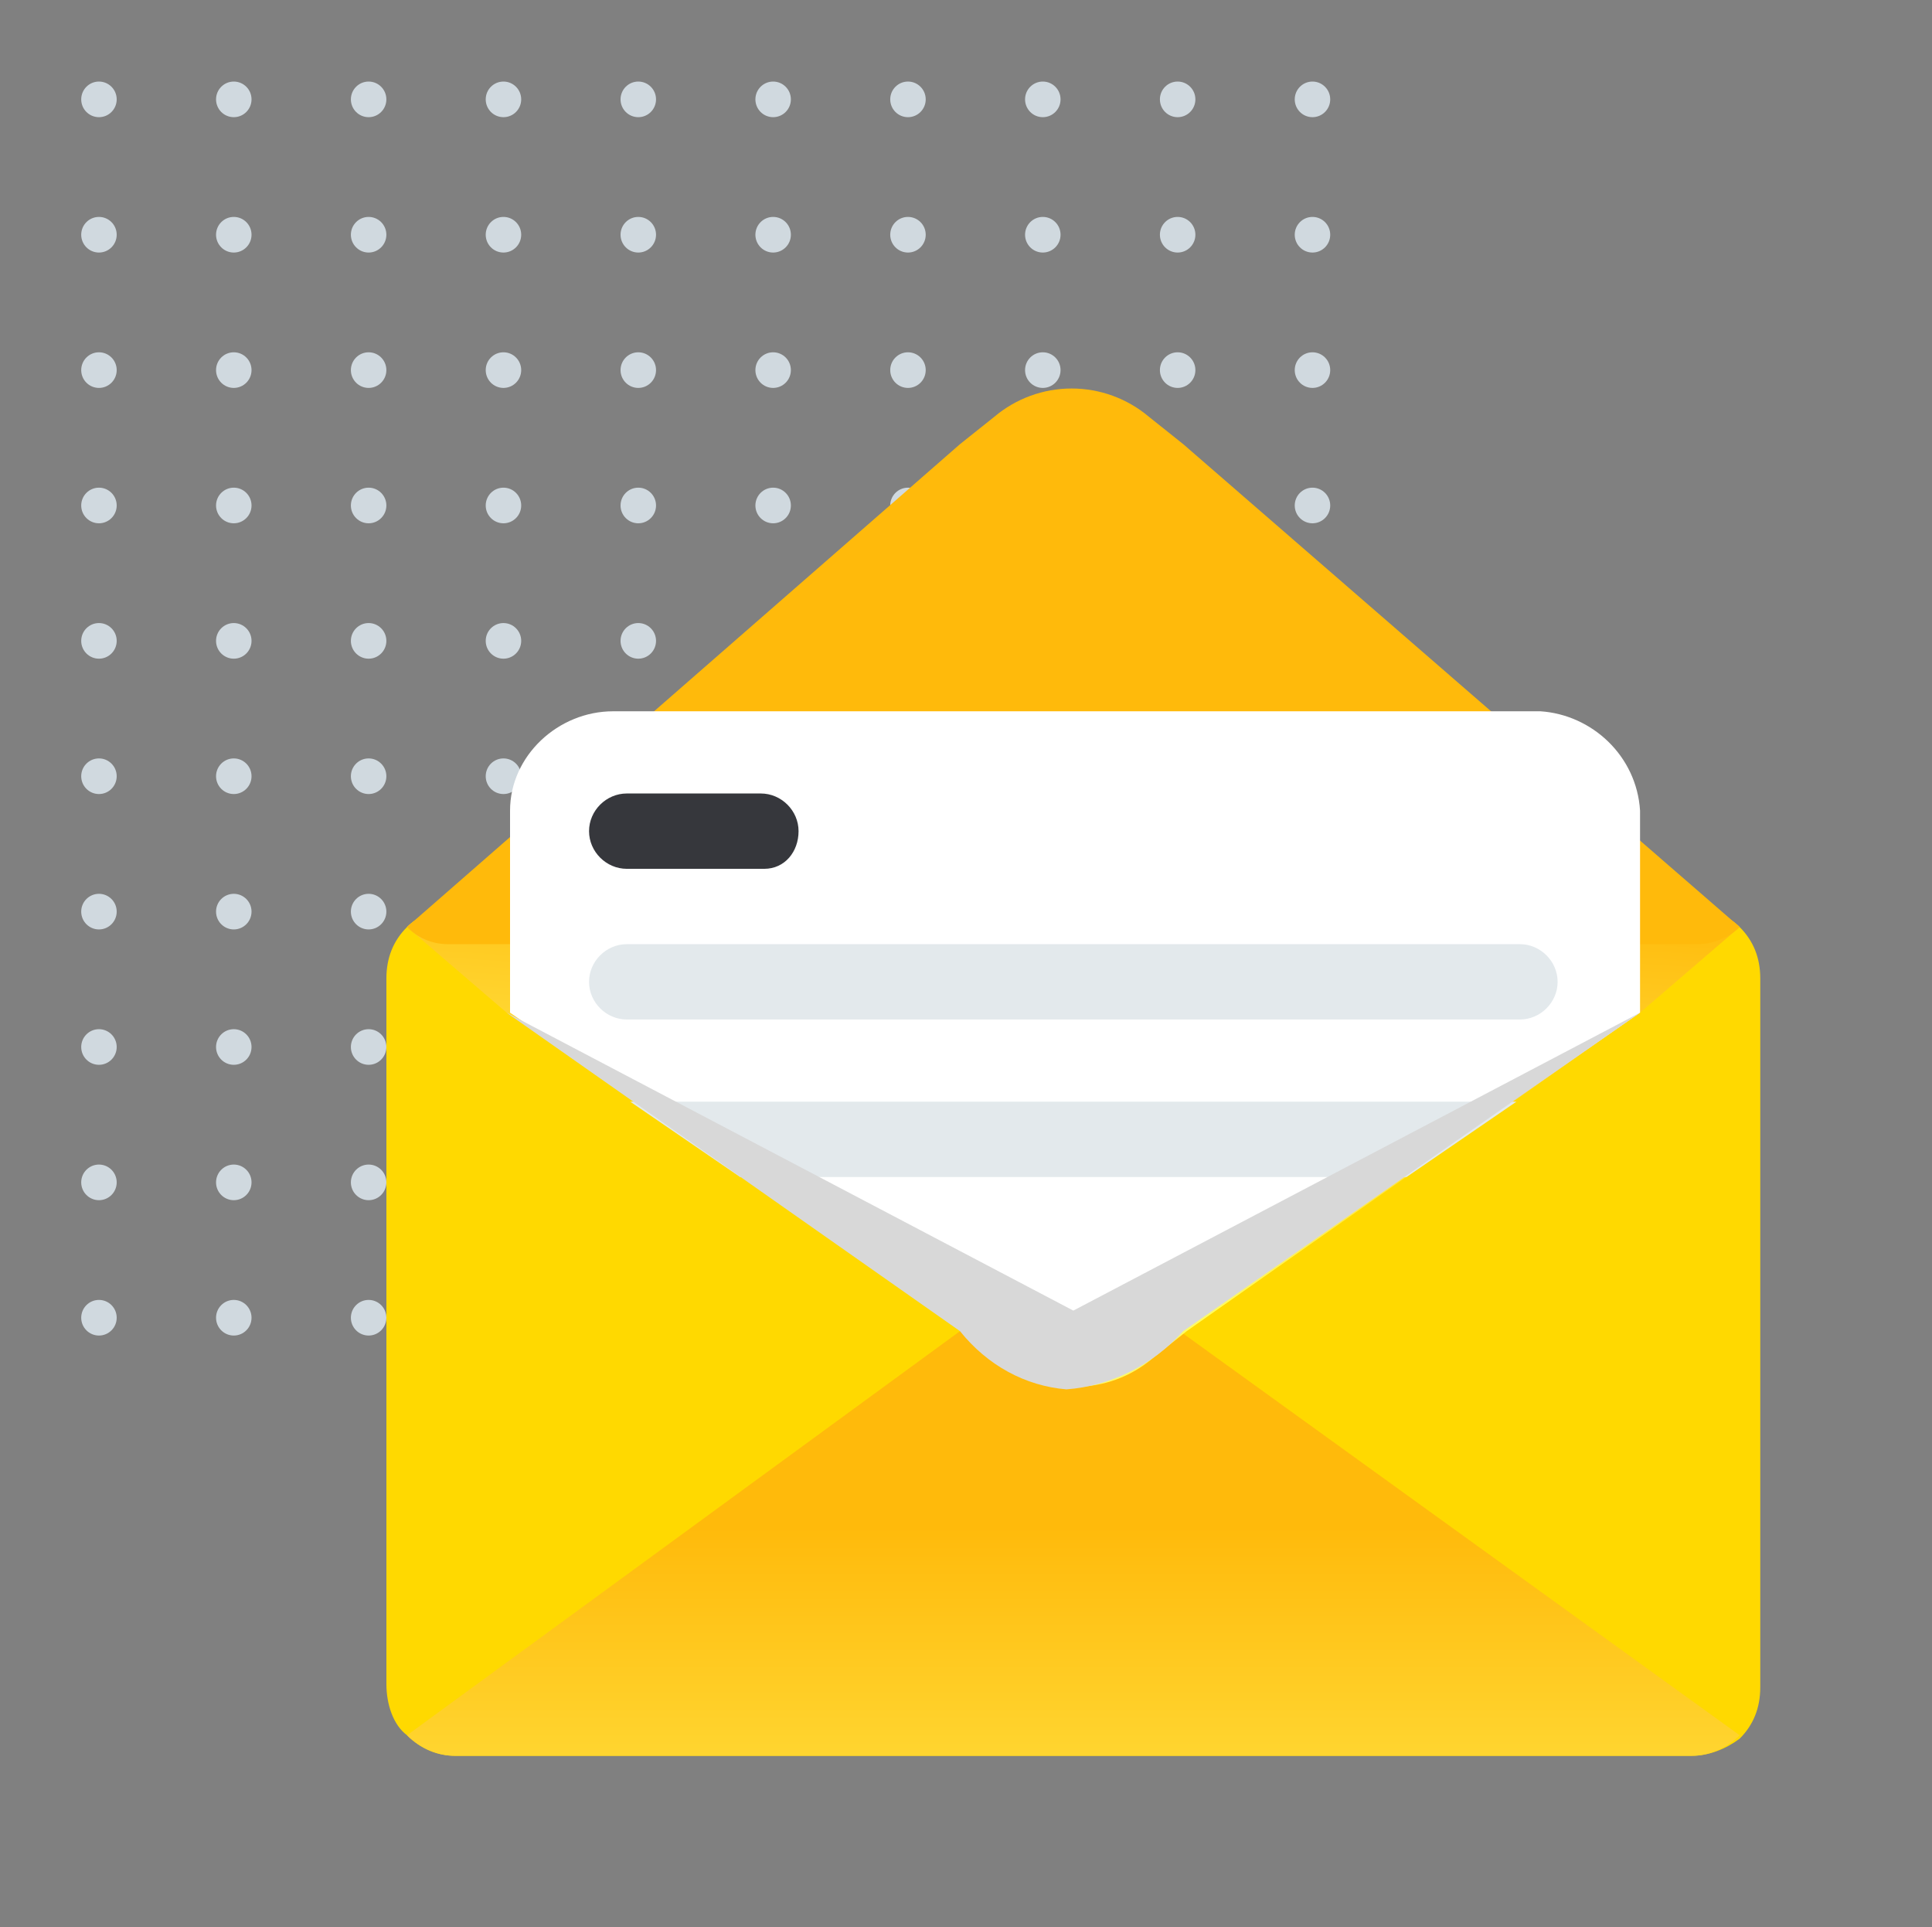 <svg width="360" height="359" viewBox="0 0 360 359" fill="none" xmlns="http://www.w3.org/2000/svg">
<rect x="0" y="0" width="360" height="359" fill="#808080" stroke="none"/>
<path d="M18.439 21.83C20.265 21.83 21.745 20.345 21.745 18.512C21.745 16.679 20.265 15.193 18.439 15.193C16.613 15.193 15.133 16.679 15.133 18.512C15.133 20.345 16.613 21.83 18.439 21.83Z" fill="#D0D9DF"/>
<path d="M43.563 21.83C45.389 21.83 46.869 20.345 46.869 18.512C46.869 16.679 45.389 15.193 43.563 15.193C41.737 15.193 40.257 16.679 40.257 18.512C40.257 20.345 41.737 21.83 43.563 21.83Z" fill="#D0D9DF"/>
<path d="M68.688 21.83C70.513 21.83 71.994 20.345 71.994 18.512C71.994 16.679 70.513 15.193 68.688 15.193C66.862 15.193 65.382 16.679 65.382 18.512C65.382 20.345 66.862 21.83 68.688 21.83Z" fill="#D0D9DF"/>
<path d="M93.812 21.83C95.638 21.83 97.118 20.345 97.118 18.512C97.118 16.679 95.638 15.193 93.812 15.193C91.986 15.193 90.506 16.679 90.506 18.512C90.506 20.345 91.986 21.83 93.812 21.83Z" fill="#D0D9DF"/>
<path d="M118.937 21.83C120.762 21.83 122.242 20.345 122.242 18.512C122.242 16.679 120.762 15.193 118.937 15.193C117.111 15.193 115.631 16.679 115.631 18.512C115.631 20.345 117.111 21.83 118.937 21.83Z" fill="#D0D9DF"/>
<path d="M144.063 21.83C145.889 21.83 147.369 20.345 147.369 18.512C147.369 16.679 145.889 15.193 144.063 15.193C142.238 15.193 140.758 16.679 140.758 18.512C140.758 20.345 142.238 21.83 144.063 21.83Z" fill="#D0D9DF"/>
<path d="M169.188 21.83C171.014 21.83 172.494 20.345 172.494 18.512C172.494 16.679 171.014 15.193 169.188 15.193C167.362 15.193 165.882 16.679 165.882 18.512C165.882 20.345 167.362 21.83 169.188 21.83Z" fill="#D0D9DF"/>
<path d="M194.312 21.83C196.138 21.83 197.618 20.345 197.618 18.512C197.618 16.679 196.138 15.193 194.312 15.193C192.486 15.193 191.006 16.679 191.006 18.512C191.006 20.345 192.486 21.83 194.312 21.83Z" fill="#D0D9DF"/>
<path d="M219.437 21.83C221.263 21.83 222.743 20.345 222.743 18.512C222.743 16.679 221.263 15.193 219.437 15.193C217.611 15.193 216.131 16.679 216.131 18.512C216.131 20.345 217.611 21.83 219.437 21.83Z" fill="#D0D9DF"/>
<path d="M244.561 21.83C246.387 21.83 247.867 20.345 247.867 18.512C247.867 16.679 246.387 15.193 244.561 15.193C242.735 15.193 241.255 16.679 241.255 18.512C241.255 20.345 242.735 21.83 244.561 21.83Z" fill="#D0D9DF"/>
<path d="M18.439 47.048C20.265 47.048 21.745 45.562 21.745 43.729C21.745 41.896 20.265 40.411 18.439 40.411C16.613 40.411 15.133 41.896 15.133 43.729C15.133 45.562 16.613 47.048 18.439 47.048Z" fill="#D0D9DF"/>
<path d="M43.563 47.048C45.389 47.048 46.869 45.562 46.869 43.729C46.869 41.896 45.389 40.411 43.563 40.411C41.737 40.411 40.257 41.896 40.257 43.729C40.257 45.562 41.737 47.048 43.563 47.048Z" fill="#D0D9DF"/>
<path d="M68.688 47.048C70.513 47.048 71.994 45.562 71.994 43.729C71.994 41.896 70.513 40.411 68.688 40.411C66.862 40.411 65.382 41.896 65.382 43.729C65.382 45.562 66.862 47.048 68.688 47.048Z" fill="#D0D9DF"/>
<path d="M93.812 47.048C95.638 47.048 97.118 45.562 97.118 43.729C97.118 41.896 95.638 40.411 93.812 40.411C91.986 40.411 90.506 41.896 90.506 43.729C90.506 45.562 91.986 47.048 93.812 47.048Z" fill="#D0D9DF"/>
<path d="M118.937 47.048C120.762 47.048 122.242 45.562 122.242 43.729C122.242 41.896 120.762 40.411 118.937 40.411C117.111 40.411 115.631 41.896 115.631 43.729C115.631 45.562 117.111 47.048 118.937 47.048Z" fill="#D0D9DF"/>
<path d="M144.063 47.048C145.889 47.048 147.369 45.562 147.369 43.729C147.369 41.896 145.889 40.411 144.063 40.411C142.238 40.411 140.758 41.896 140.758 43.729C140.758 45.562 142.238 47.048 144.063 47.048Z" fill="#D0D9DF"/>
<path d="M169.188 47.048C171.014 47.048 172.494 45.562 172.494 43.729C172.494 41.896 171.014 40.411 169.188 40.411C167.362 40.411 165.882 41.896 165.882 43.729C165.882 45.562 167.362 47.048 169.188 47.048Z" fill="#D0D9DF"/>
<path d="M194.312 47.048C196.138 47.048 197.618 45.562 197.618 43.729C197.618 41.896 196.138 40.411 194.312 40.411C192.486 40.411 191.006 41.896 191.006 43.729C191.006 45.562 192.486 47.048 194.312 47.048Z" fill="#D0D9DF"/>
<path d="M219.437 47.048C221.263 47.048 222.743 45.562 222.743 43.729C222.743 41.896 221.263 40.411 219.437 40.411C217.611 40.411 216.131 41.896 216.131 43.729C216.131 45.562 217.611 47.048 219.437 47.048Z" fill="#D0D9DF"/>
<path d="M244.561 47.048C246.387 47.048 247.867 45.562 247.867 43.729C247.867 41.896 246.387 40.411 244.561 40.411C242.735 40.411 241.255 41.896 241.255 43.729C241.255 45.562 242.735 47.048 244.561 47.048Z" fill="#D0D9DF"/>
<path d="M18.439 72.267C20.265 72.267 21.745 70.782 21.745 68.949C21.745 67.116 20.265 65.63 18.439 65.63C16.613 65.63 15.133 67.116 15.133 68.949C15.133 70.782 16.613 72.267 18.439 72.267Z" fill="#D0D9DF"/>
<path d="M43.563 72.267C45.389 72.267 46.869 70.782 46.869 68.949C46.869 67.116 45.389 65.63 43.563 65.63C41.737 65.63 40.257 67.116 40.257 68.949C40.257 70.782 41.737 72.267 43.563 72.267Z" fill="#D0D9DF"/>
<path d="M68.688 72.267C70.513 72.267 71.994 70.782 71.994 68.949C71.994 67.116 70.513 65.63 68.688 65.63C66.862 65.63 65.382 67.116 65.382 68.949C65.382 70.782 66.862 72.267 68.688 72.267Z" fill="#D0D9DF"/>
<path d="M93.812 72.267C95.638 72.267 97.118 70.782 97.118 68.949C97.118 67.116 95.638 65.63 93.812 65.63C91.986 65.63 90.506 67.116 90.506 68.949C90.506 70.782 91.986 72.267 93.812 72.267Z" fill="#D0D9DF"/>
<path d="M118.937 72.267C120.762 72.267 122.242 70.782 122.242 68.949C122.242 67.116 120.762 65.63 118.937 65.63C117.111 65.63 115.631 67.116 115.631 68.949C115.631 70.782 117.111 72.267 118.937 72.267Z" fill="#D0D9DF"/>
<path d="M144.063 72.267C145.889 72.267 147.369 70.782 147.369 68.949C147.369 67.116 145.889 65.63 144.063 65.63C142.238 65.63 140.758 67.116 140.758 68.949C140.758 70.782 142.238 72.267 144.063 72.267Z" fill="#D0D9DF"/>
<path d="M169.188 72.267C171.014 72.267 172.494 70.782 172.494 68.949C172.494 67.116 171.014 65.63 169.188 65.63C167.362 65.63 165.882 67.116 165.882 68.949C165.882 70.782 167.362 72.267 169.188 72.267Z" fill="#D0D9DF"/>
<path d="M194.312 72.267C196.138 72.267 197.618 70.782 197.618 68.949C197.618 67.116 196.138 65.63 194.312 65.63C192.486 65.63 191.006 67.116 191.006 68.949C191.006 70.782 192.486 72.267 194.312 72.267Z" fill="#D0D9DF"/>
<path d="M219.437 72.267C221.263 72.267 222.743 70.782 222.743 68.949C222.743 67.116 221.263 65.63 219.437 65.63C217.611 65.63 216.131 67.116 216.131 68.949C216.131 70.782 217.611 72.267 219.437 72.267Z" fill="#D0D9DF"/>
<path d="M244.561 72.267C246.387 72.267 247.867 70.782 247.867 68.949C247.867 67.116 246.387 65.63 244.561 65.63C242.735 65.63 241.255 67.116 241.255 68.949C241.255 70.782 242.735 72.267 244.561 72.267Z" fill="#D0D9DF"/>
<path d="M18.439 97.487C20.265 97.487 21.745 96.001 21.745 94.169C21.745 92.336 20.265 90.85 18.439 90.85C16.613 90.85 15.133 92.336 15.133 94.169C15.133 96.001 16.613 97.487 18.439 97.487Z" fill="#D0D9DF"/>
<path d="M43.563 97.487C45.389 97.487 46.869 96.001 46.869 94.169C46.869 92.336 45.389 90.85 43.563 90.85C41.737 90.85 40.257 92.336 40.257 94.169C40.257 96.001 41.737 97.487 43.563 97.487Z" fill="#D0D9DF"/>
<path d="M68.688 97.487C70.513 97.487 71.994 96.001 71.994 94.169C71.994 92.336 70.513 90.85 68.688 90.85C66.862 90.85 65.382 92.336 65.382 94.169C65.382 96.001 66.862 97.487 68.688 97.487Z" fill="#D0D9DF"/>
<path d="M93.812 97.487C95.638 97.487 97.118 96.001 97.118 94.169C97.118 92.336 95.638 90.85 93.812 90.85C91.986 90.85 90.506 92.336 90.506 94.169C90.506 96.001 91.986 97.487 93.812 97.487Z" fill="#D0D9DF"/>
<path d="M118.937 97.487C120.762 97.487 122.242 96.001 122.242 94.169C122.242 92.336 120.762 90.85 118.937 90.85C117.111 90.85 115.631 92.336 115.631 94.169C115.631 96.001 117.111 97.487 118.937 97.487Z" fill="#D0D9DF"/>
<path d="M144.063 97.487C145.889 97.487 147.369 96.001 147.369 94.169C147.369 92.336 145.889 90.85 144.063 90.85C142.238 90.85 140.758 92.336 140.758 94.169C140.758 96.001 142.238 97.487 144.063 97.487Z" fill="#D0D9DF"/>
<path d="M169.188 97.487C171.014 97.487 172.494 96.001 172.494 94.169C172.494 92.336 171.014 90.85 169.188 90.85C167.362 90.85 165.882 92.336 165.882 94.169C165.882 96.001 167.362 97.487 169.188 97.487Z" fill="#D0D9DF"/>
<path d="M194.312 97.487C196.138 97.487 197.618 96.001 197.618 94.169C197.618 92.336 196.138 90.85 194.312 90.85C192.486 90.85 191.006 92.336 191.006 94.169C191.006 96.001 192.486 97.487 194.312 97.487Z" fill="#D0D9DF"/>
<path d="M219.437 97.487C221.263 97.487 222.743 96.001 222.743 94.169C222.743 92.336 221.263 90.85 219.437 90.85C217.611 90.85 216.131 92.336 216.131 94.169C216.131 96.001 217.611 97.487 219.437 97.487Z" fill="#D0D9DF"/>
<path d="M244.561 97.487C246.387 97.487 247.867 96.001 247.867 94.169C247.867 92.336 246.387 90.85 244.561 90.85C242.735 90.85 241.255 92.336 241.255 94.169C241.255 96.001 242.735 97.487 244.561 97.487Z" fill="#D0D9DF"/>
<path d="M18.439 122.71C20.265 122.71 21.745 121.224 21.745 119.391C21.745 117.558 20.265 116.073 18.439 116.073C16.613 116.073 15.133 117.558 15.133 119.391C15.133 121.224 16.613 122.71 18.439 122.71Z" fill="#D0D9DF"/>
<path d="M43.563 122.71C45.389 122.71 46.869 121.224 46.869 119.391C46.869 117.558 45.389 116.073 43.563 116.073C41.737 116.073 40.257 117.558 40.257 119.391C40.257 121.224 41.737 122.71 43.563 122.71Z" fill="#D0D9DF"/>
<path d="M68.688 122.71C70.513 122.71 71.994 121.224 71.994 119.391C71.994 117.558 70.513 116.073 68.688 116.073C66.862 116.073 65.382 117.558 65.382 119.391C65.382 121.224 66.862 122.71 68.688 122.71Z" fill="#D0D9DF"/>
<path d="M93.812 122.71C95.638 122.71 97.118 121.224 97.118 119.391C97.118 117.558 95.638 116.073 93.812 116.073C91.986 116.073 90.506 117.558 90.506 119.391C90.506 121.224 91.986 122.71 93.812 122.71Z" fill="#D0D9DF"/>
<path d="M118.937 122.71C120.762 122.71 122.242 121.224 122.242 119.391C122.242 117.558 120.762 116.073 118.937 116.073C117.111 116.073 115.631 117.558 115.631 119.391C115.631 121.224 117.111 122.71 118.937 122.71Z" fill="#D0D9DF"/>
<path d="M144.063 122.71C145.889 122.71 147.369 121.224 147.369 119.391C147.369 117.558 145.889 116.073 144.063 116.073C142.238 116.073 140.758 117.558 140.758 119.391C140.758 121.224 142.238 122.71 144.063 122.71Z" fill="#D0D9DF"/>
<path d="M169.188 122.71C171.014 122.71 172.494 121.224 172.494 119.391C172.494 117.558 171.014 116.073 169.188 116.073C167.362 116.073 165.882 117.558 165.882 119.391C165.882 121.224 167.362 122.71 169.188 122.71Z" fill="#D0D9DF"/>
<path d="M194.312 122.71C196.138 122.71 197.618 121.224 197.618 119.391C197.618 117.558 196.138 116.073 194.312 116.073C192.486 116.073 191.006 117.558 191.006 119.391C191.006 121.224 192.486 122.71 194.312 122.71Z" fill="#D0D9DF"/>
<path d="M219.437 122.71C221.263 122.71 222.743 121.224 222.743 119.391C222.743 117.558 221.263 116.073 219.437 116.073C217.611 116.073 216.131 117.558 216.131 119.391C216.131 121.224 217.611 122.71 219.437 122.71Z" fill="#D0D9DF"/>
<path d="M244.561 122.71C246.387 122.71 247.867 121.224 247.867 119.391C247.867 117.558 246.387 116.073 244.561 116.073C242.735 116.073 241.255 117.558 241.255 119.391C241.255 121.224 242.735 122.71 244.561 122.71Z" fill="#D0D9DF"/>
<path d="M18.439 147.927C20.265 147.927 21.745 146.441 21.745 144.609C21.745 142.776 20.265 141.29 18.439 141.29C16.613 141.29 15.133 142.776 15.133 144.609C15.133 146.441 16.613 147.927 18.439 147.927Z" fill="#D0D9DF"/>
<path d="M43.563 147.927C45.389 147.927 46.869 146.441 46.869 144.609C46.869 142.776 45.389 141.29 43.563 141.29C41.737 141.29 40.257 142.776 40.257 144.609C40.257 146.441 41.737 147.927 43.563 147.927Z" fill="#D0D9DF"/>
<path d="M68.688 147.927C70.513 147.927 71.994 146.441 71.994 144.609C71.994 142.776 70.513 141.29 68.688 141.29C66.862 141.29 65.382 142.776 65.382 144.609C65.382 146.441 66.862 147.927 68.688 147.927Z" fill="#D0D9DF"/>
<path d="M93.812 147.927C95.638 147.927 97.118 146.441 97.118 144.609C97.118 142.776 95.638 141.29 93.812 141.29C91.986 141.29 90.506 142.776 90.506 144.609C90.506 146.441 91.986 147.927 93.812 147.927Z" fill="#D0D9DF"/>
<path d="M118.937 147.927C120.762 147.927 122.242 146.441 122.242 144.609C122.242 142.776 120.762 141.29 118.937 141.29C117.111 141.29 115.631 142.776 115.631 144.609C115.631 146.441 117.111 147.927 118.937 147.927Z" fill="#D0D9DF"/>
<path d="M144.063 147.927C145.889 147.927 147.369 146.441 147.369 144.609C147.369 142.776 145.889 141.29 144.063 141.29C142.238 141.29 140.758 142.776 140.758 144.609C140.758 146.441 142.238 147.927 144.063 147.927Z" fill="#D0D9DF"/>
<path d="M169.188 147.927C171.014 147.927 172.494 146.441 172.494 144.609C172.494 142.776 171.014 141.29 169.188 141.29C167.362 141.29 165.882 142.776 165.882 144.609C165.882 146.441 167.362 147.927 169.188 147.927Z" fill="#D0D9DF"/>
<path d="M194.312 147.927C196.138 147.927 197.618 146.441 197.618 144.609C197.618 142.776 196.138 141.29 194.312 141.29C192.486 141.29 191.006 142.776 191.006 144.609C191.006 146.441 192.486 147.927 194.312 147.927Z" fill="#D0D9DF"/>
<path d="M219.437 147.927C221.263 147.927 222.743 146.441 222.743 144.609C222.743 142.776 221.263 141.29 219.437 141.29C217.611 141.29 216.131 142.776 216.131 144.609C216.131 146.441 217.611 147.927 219.437 147.927Z" fill="#D0D9DF"/>
<path d="M244.561 147.927C246.387 147.927 247.867 146.441 247.867 144.609C247.867 142.776 246.387 141.29 244.561 141.29C242.735 141.29 241.255 142.776 241.255 144.609C241.255 146.441 242.735 147.927 244.561 147.927Z" fill="#D0D9DF"/>
<path d="M18.439 173.15C20.265 173.15 21.745 171.664 21.745 169.831C21.745 167.998 20.265 166.513 18.439 166.513C16.613 166.513 15.133 167.998 15.133 169.831C15.133 171.664 16.613 173.15 18.439 173.15Z" fill="#D0D9DF"/>
<path d="M43.563 173.15C45.389 173.15 46.869 171.664 46.869 169.831C46.869 167.998 45.389 166.513 43.563 166.513C41.737 166.513 40.257 167.998 40.257 169.831C40.257 171.664 41.737 173.15 43.563 173.15Z" fill="#D0D9DF"/>
<path d="M68.688 173.15C70.513 173.15 71.994 171.664 71.994 169.831C71.994 167.998 70.513 166.513 68.688 166.513C66.862 166.513 65.382 167.998 65.382 169.831C65.382 171.664 66.862 173.15 68.688 173.15Z" fill="#D0D9DF"/>
<path d="M93.812 173.15C95.638 173.15 97.118 171.664 97.118 169.831C97.118 167.998 95.638 166.513 93.812 166.513C91.986 166.513 90.506 167.998 90.506 169.831C90.506 171.664 91.986 173.15 93.812 173.15Z" fill="#D0D9DF"/>
<path d="M118.937 173.15C120.762 173.15 122.242 171.664 122.242 169.831C122.242 167.998 120.762 166.513 118.937 166.513C117.111 166.513 115.631 167.998 115.631 169.831C115.631 171.664 117.111 173.15 118.937 173.15Z" fill="#D0D9DF"/>
<path d="M144.063 173.15C145.889 173.15 147.369 171.664 147.369 169.831C147.369 167.998 145.889 166.513 144.063 166.513C142.238 166.513 140.758 167.998 140.758 169.831C140.758 171.664 142.238 173.15 144.063 173.15Z" fill="#D0D9DF"/>
<path d="M169.188 173.15C171.014 173.15 172.494 171.664 172.494 169.831C172.494 167.998 171.014 166.513 169.188 166.513C167.362 166.513 165.882 167.998 165.882 169.831C165.882 171.664 167.362 173.15 169.188 173.15Z" fill="#D0D9DF"/>
<path d="M194.312 173.15C196.138 173.15 197.618 171.664 197.618 169.831C197.618 167.998 196.138 166.513 194.312 166.513C192.486 166.513 191.006 167.998 191.006 169.831C191.006 171.664 192.486 173.15 194.312 173.15Z" fill="#D0D9DF"/>
<path d="M219.437 173.15C221.263 173.15 222.743 171.664 222.743 169.831C222.743 167.998 221.263 166.513 219.437 166.513C217.611 166.513 216.131 167.998 216.131 169.831C216.131 171.664 217.611 173.15 219.437 173.15Z" fill="#D0D9DF"/>
<path d="M244.561 173.15C246.387 173.15 247.867 171.664 247.867 169.831C247.867 167.998 246.387 166.513 244.561 166.513C242.735 166.513 241.255 167.998 241.255 169.831C241.255 171.664 242.735 173.15 244.561 173.15Z" fill="#D0D9DF"/>
<path d="M18.439 198.369C20.265 198.369 21.745 196.884 21.745 195.051C21.745 193.218 20.265 191.732 18.439 191.732C16.613 191.732 15.133 193.218 15.133 195.051C15.133 196.884 16.613 198.369 18.439 198.369Z" fill="#D0D9DF"/>
<path d="M43.563 198.369C45.389 198.369 46.869 196.884 46.869 195.051C46.869 193.218 45.389 191.732 43.563 191.732C41.737 191.732 40.257 193.218 40.257 195.051C40.257 196.884 41.737 198.369 43.563 198.369Z" fill="#D0D9DF"/>
<path d="M68.688 198.369C70.513 198.369 71.994 196.884 71.994 195.051C71.994 193.218 70.513 191.732 68.688 191.732C66.862 191.732 65.382 193.218 65.382 195.051C65.382 196.884 66.862 198.369 68.688 198.369Z" fill="#D0D9DF"/>
<path d="M93.812 198.369C95.638 198.369 97.118 196.884 97.118 195.051C97.118 193.218 95.638 191.732 93.812 191.732C91.986 191.732 90.506 193.218 90.506 195.051C90.506 196.884 91.986 198.369 93.812 198.369Z" fill="#D0D9DF"/>
<path d="M118.937 198.369C120.762 198.369 122.242 196.884 122.242 195.051C122.242 193.218 120.762 191.732 118.937 191.732C117.111 191.732 115.631 193.218 115.631 195.051C115.631 196.884 117.111 198.369 118.937 198.369Z" fill="#D0D9DF"/>
<path d="M144.063 198.369C145.889 198.369 147.369 196.884 147.369 195.051C147.369 193.218 145.889 191.732 144.063 191.732C142.238 191.732 140.758 193.218 140.758 195.051C140.758 196.884 142.238 198.369 144.063 198.369Z" fill="#D0D9DF"/>
<path d="M169.188 198.369C171.014 198.369 172.494 196.884 172.494 195.051C172.494 193.218 171.014 191.732 169.188 191.732C167.362 191.732 165.882 193.218 165.882 195.051C165.882 196.884 167.362 198.369 169.188 198.369Z" fill="#D0D9DF"/>
<path d="M194.312 198.369C196.138 198.369 197.618 196.884 197.618 195.051C197.618 193.218 196.138 191.732 194.312 191.732C192.486 191.732 191.006 193.218 191.006 195.051C191.006 196.884 192.486 198.369 194.312 198.369Z" fill="#D0D9DF"/>
<path d="M219.437 198.369C221.263 198.369 222.743 196.884 222.743 195.051C222.743 193.218 221.263 191.732 219.437 191.732C217.611 191.732 216.131 193.218 216.131 195.051C216.131 196.884 217.611 198.369 219.437 198.369Z" fill="#D0D9DF"/>
<path d="M244.561 198.369C246.387 198.369 247.867 196.884 247.867 195.051C247.867 193.218 246.387 191.732 244.561 191.732C242.735 191.732 241.255 193.218 241.255 195.051C241.255 196.884 242.735 198.369 244.561 198.369Z" fill="#D0D9DF"/>
<path d="M18.439 223.59C20.265 223.59 21.745 222.104 21.745 220.271C21.745 218.438 20.265 216.953 18.439 216.953C16.613 216.953 15.133 218.438 15.133 220.271C15.133 222.104 16.613 223.59 18.439 223.59Z" fill="#D0D9DF"/>
<path d="M43.563 223.59C45.389 223.59 46.869 222.104 46.869 220.271C46.869 218.438 45.389 216.953 43.563 216.953C41.737 216.953 40.257 218.438 40.257 220.271C40.257 222.104 41.737 223.59 43.563 223.59Z" fill="#D0D9DF"/>
<path d="M68.688 223.59C70.513 223.59 71.994 222.104 71.994 220.271C71.994 218.438 70.513 216.953 68.688 216.953C66.862 216.953 65.382 218.438 65.382 220.271C65.382 222.104 66.862 223.59 68.688 223.59Z" fill="#D0D9DF"/>
<path d="M93.812 223.59C95.638 223.59 97.118 222.104 97.118 220.271C97.118 218.438 95.638 216.953 93.812 216.953C91.986 216.953 90.506 218.438 90.506 220.271C90.506 222.104 91.986 223.59 93.812 223.59Z" fill="#D0D9DF"/>
<path d="M118.937 223.59C120.762 223.59 122.242 222.104 122.242 220.271C122.242 218.438 120.762 216.953 118.937 216.953C117.111 216.953 115.631 218.438 115.631 220.271C115.631 222.104 117.111 223.59 118.937 223.59Z" fill="#D0D9DF"/>
<path d="M144.063 223.59C145.889 223.59 147.369 222.104 147.369 220.271C147.369 218.438 145.889 216.953 144.063 216.953C142.238 216.953 140.758 218.438 140.758 220.271C140.758 222.104 142.238 223.59 144.063 223.59Z" fill="#D0D9DF"/>
<path d="M169.188 223.59C171.014 223.59 172.494 222.104 172.494 220.271C172.494 218.438 171.014 216.953 169.188 216.953C167.362 216.953 165.882 218.438 165.882 220.271C165.882 222.104 167.362 223.59 169.188 223.59Z" fill="#D0D9DF"/>
<path d="M194.312 223.59C196.138 223.59 197.618 222.104 197.618 220.271C197.618 218.438 196.138 216.953 194.312 216.953C192.486 216.953 191.006 218.438 191.006 220.271C191.006 222.104 192.486 223.59 194.312 223.59Z" fill="#D0D9DF"/>
<path d="M219.437 223.59C221.263 223.59 222.743 222.104 222.743 220.271C222.743 218.438 221.263 216.953 219.437 216.953C217.611 216.953 216.131 218.438 216.131 220.271C216.131 222.104 217.611 223.59 219.437 223.59Z" fill="#D0D9DF"/>
<path d="M244.561 223.59C246.387 223.59 247.867 222.104 247.867 220.271C247.867 218.438 246.387 216.953 244.561 216.953C242.735 216.953 241.255 218.438 241.255 220.271C241.255 222.104 242.735 223.59 244.561 223.59Z" fill="#D0D9DF"/>
<path d="M18.439 248.807C20.265 248.807 21.745 247.321 21.745 245.488C21.745 243.656 20.265 242.17 18.439 242.17C16.613 242.17 15.133 243.656 15.133 245.488C15.133 247.321 16.613 248.807 18.439 248.807Z" fill="#D0D9DF"/>
<path d="M43.563 248.807C45.389 248.807 46.869 247.321 46.869 245.488C46.869 243.656 45.389 242.17 43.563 242.17C41.737 242.17 40.257 243.656 40.257 245.488C40.257 247.321 41.737 248.807 43.563 248.807Z" fill="#D0D9DF"/>
<path d="M68.688 248.807C70.513 248.807 71.994 247.321 71.994 245.488C71.994 243.656 70.513 242.17 68.688 242.17C66.862 242.17 65.382 243.656 65.382 245.488C65.382 247.321 66.862 248.807 68.688 248.807Z" fill="#D0D9DF"/>
<path d="M93.812 248.807C95.638 248.807 97.118 247.321 97.118 245.488C97.118 243.656 95.638 242.17 93.812 242.17C91.986 242.17 90.506 243.656 90.506 245.488C90.506 247.321 91.986 248.807 93.812 248.807Z" fill="#D0D9DF"/>
<path d="M118.937 248.807C120.762 248.807 122.242 247.321 122.242 245.488C122.242 243.656 120.762 242.17 118.937 242.17C117.111 242.17 115.631 243.656 115.631 245.488C115.631 247.321 117.111 248.807 118.937 248.807Z" fill="#D0D9DF"/>
<path d="M144.063 248.807C145.889 248.807 147.369 247.321 147.369 245.488C147.369 243.656 145.889 242.17 144.063 242.17C142.238 242.17 140.758 243.656 140.758 245.488C140.758 247.321 142.238 248.807 144.063 248.807Z" fill="#D0D9DF"/>
<path d="M169.188 248.807C171.014 248.807 172.494 247.321 172.494 245.488C172.494 243.656 171.014 242.17 169.188 242.17C167.362 242.17 165.882 243.656 165.882 245.488C165.882 247.321 167.362 248.807 169.188 248.807Z" fill="#D0D9DF"/>
<path d="M194.312 248.807C196.138 248.807 197.618 247.321 197.618 245.488C197.618 243.656 196.138 242.17 194.312 242.17C192.486 242.17 191.006 243.656 191.006 245.488C191.006 247.321 192.486 248.807 194.312 248.807Z" fill="#D0D9DF"/>
<path d="M219.437 248.807C221.263 248.807 222.743 247.321 222.743 245.488C222.743 243.656 221.263 242.17 219.437 242.17C217.611 242.17 216.131 243.656 216.131 245.488C216.131 247.321 217.611 248.807 219.437 248.807Z" fill="#D0D9DF"/>
<path d="M244.561 248.807C246.387 248.807 247.867 247.321 247.867 245.488C247.867 243.656 246.387 242.17 244.561 242.17C242.735 242.17 241.255 243.656 241.255 245.488C241.255 247.321 242.735 248.807 244.561 248.807Z" fill="#D0D9DF"/>
<path d="M328 182.274V314.34C328 318.168 326.72 321.358 324.16 323.91C321.6 325.824 318.4 327.1 315.2 327.1H84.8C81.6 327.1 78.4 325.824 75.84 323.272C73.28 321.358 72 317.53 72 313.702V182.274C72 178.446 73.28 175.256 75.84 172.704C77.76 170.79 80.32 169.514 83.52 169.514H316.48C319.04 169.514 322.24 170.79 324.16 172.704C326.72 175.256 328 178.446 328 182.274Z" fill="#FFD900"/>
<path d="M324.16 323.272C321.6 325.824 318.4 327.1 315.2 327.1H84.8C81.6 327.1 78.4 325.824 75.84 323.272L178.88 247.988L199.36 230.124L219.84 247.988L324.16 323.272Z" fill="url(#paint0_linear_7413_3914)"/>
<path d="M324.16 172.704L305.6 188.654L221.12 247.988L214.72 253.092C210.697 256.491 205.594 258.357 200.32 258.357C195.046 258.357 189.943 256.491 185.92 253.092L179.52 247.988L94.4 188.654L75.84 172.704C77.76 170.79 80.96 169.514 83.52 169.514H316.48C319.68 169.514 322.24 170.79 324.16 172.704Z" fill="url(#paint1_linear_7413_3914)"/>
<path d="M324.16 172.704L220.48 82.746L214.08 77.642C210.057 74.243 204.954 72.377 199.68 72.377C194.406 72.377 189.303 74.243 185.28 77.642L178.88 82.746L75.84 172.704C77.76 174.618 80.32 175.894 83.52 175.894H316.48C319.04 175.894 322.24 174.618 324.16 172.704Z" fill="#FFBA0B"/>
<path d="M305.6 151.012V188.654L282.56 204.604L262.08 218.64L221.12 247.35L214.72 252.454C210.697 255.853 205.594 257.719 200.32 257.719C195.046 257.719 189.943 255.853 185.92 252.454L179.52 247.35L138.56 218.64L118.08 204.604L95.04 188.654V151.012C95.04 140.804 104 132.51 114.24 132.51H287.04C296.64 133.148 304.96 140.804 305.6 151.012Z" fill="white"/>
<path d="M148.8 154.84C148.8 151.012 145.6 147.822 141.76 147.822H116.8C112.96 147.822 109.76 151.012 109.76 154.84C109.76 158.668 112.96 161.858 116.8 161.858H142.4C146.24 161.858 148.8 158.668 148.8 154.84Z" fill="#36373C"/>
<path d="M116.8 175.894H283.2C287.04 175.894 290.24 179.084 290.24 182.912C290.24 186.74 287.04 189.93 283.2 189.93H116.8C112.96 189.93 109.76 186.74 109.76 182.912C109.76 179.084 112.96 175.894 116.8 175.894ZM282.56 205.242L262.08 219.278H137.92L117.44 205.242H282.56Z" fill="#E3E9EC"/>
<path d="M305.6 188.654L200 244.16L94.4 188.654L178.88 247.988C184 254.368 191.04 258.196 198.72 258.834C207.04 258.196 214.72 254.368 220.48 247.988L305.6 188.654Z" fill="#D8D8D8"/>
<defs>
<linearGradient id="paint0_linear_7413_3914" x1="200" y1="388.858" x2="200" y2="284.545" gradientUnits="userSpaceOnUse">
<stop stop-color="#FFFC65"/>
<stop offset="1" stop-color="#FFBA0B"/>
</linearGradient>
<linearGradient id="paint1_linear_7413_3914" x1="195.315" y1="243.011" x2="200.658" y2="162.174" gradientUnits="userSpaceOnUse">
<stop stop-color="#FFFC65"/>
<stop offset="1" stop-color="#FFBA0B"/>
</linearGradient>
</defs>
</svg>

